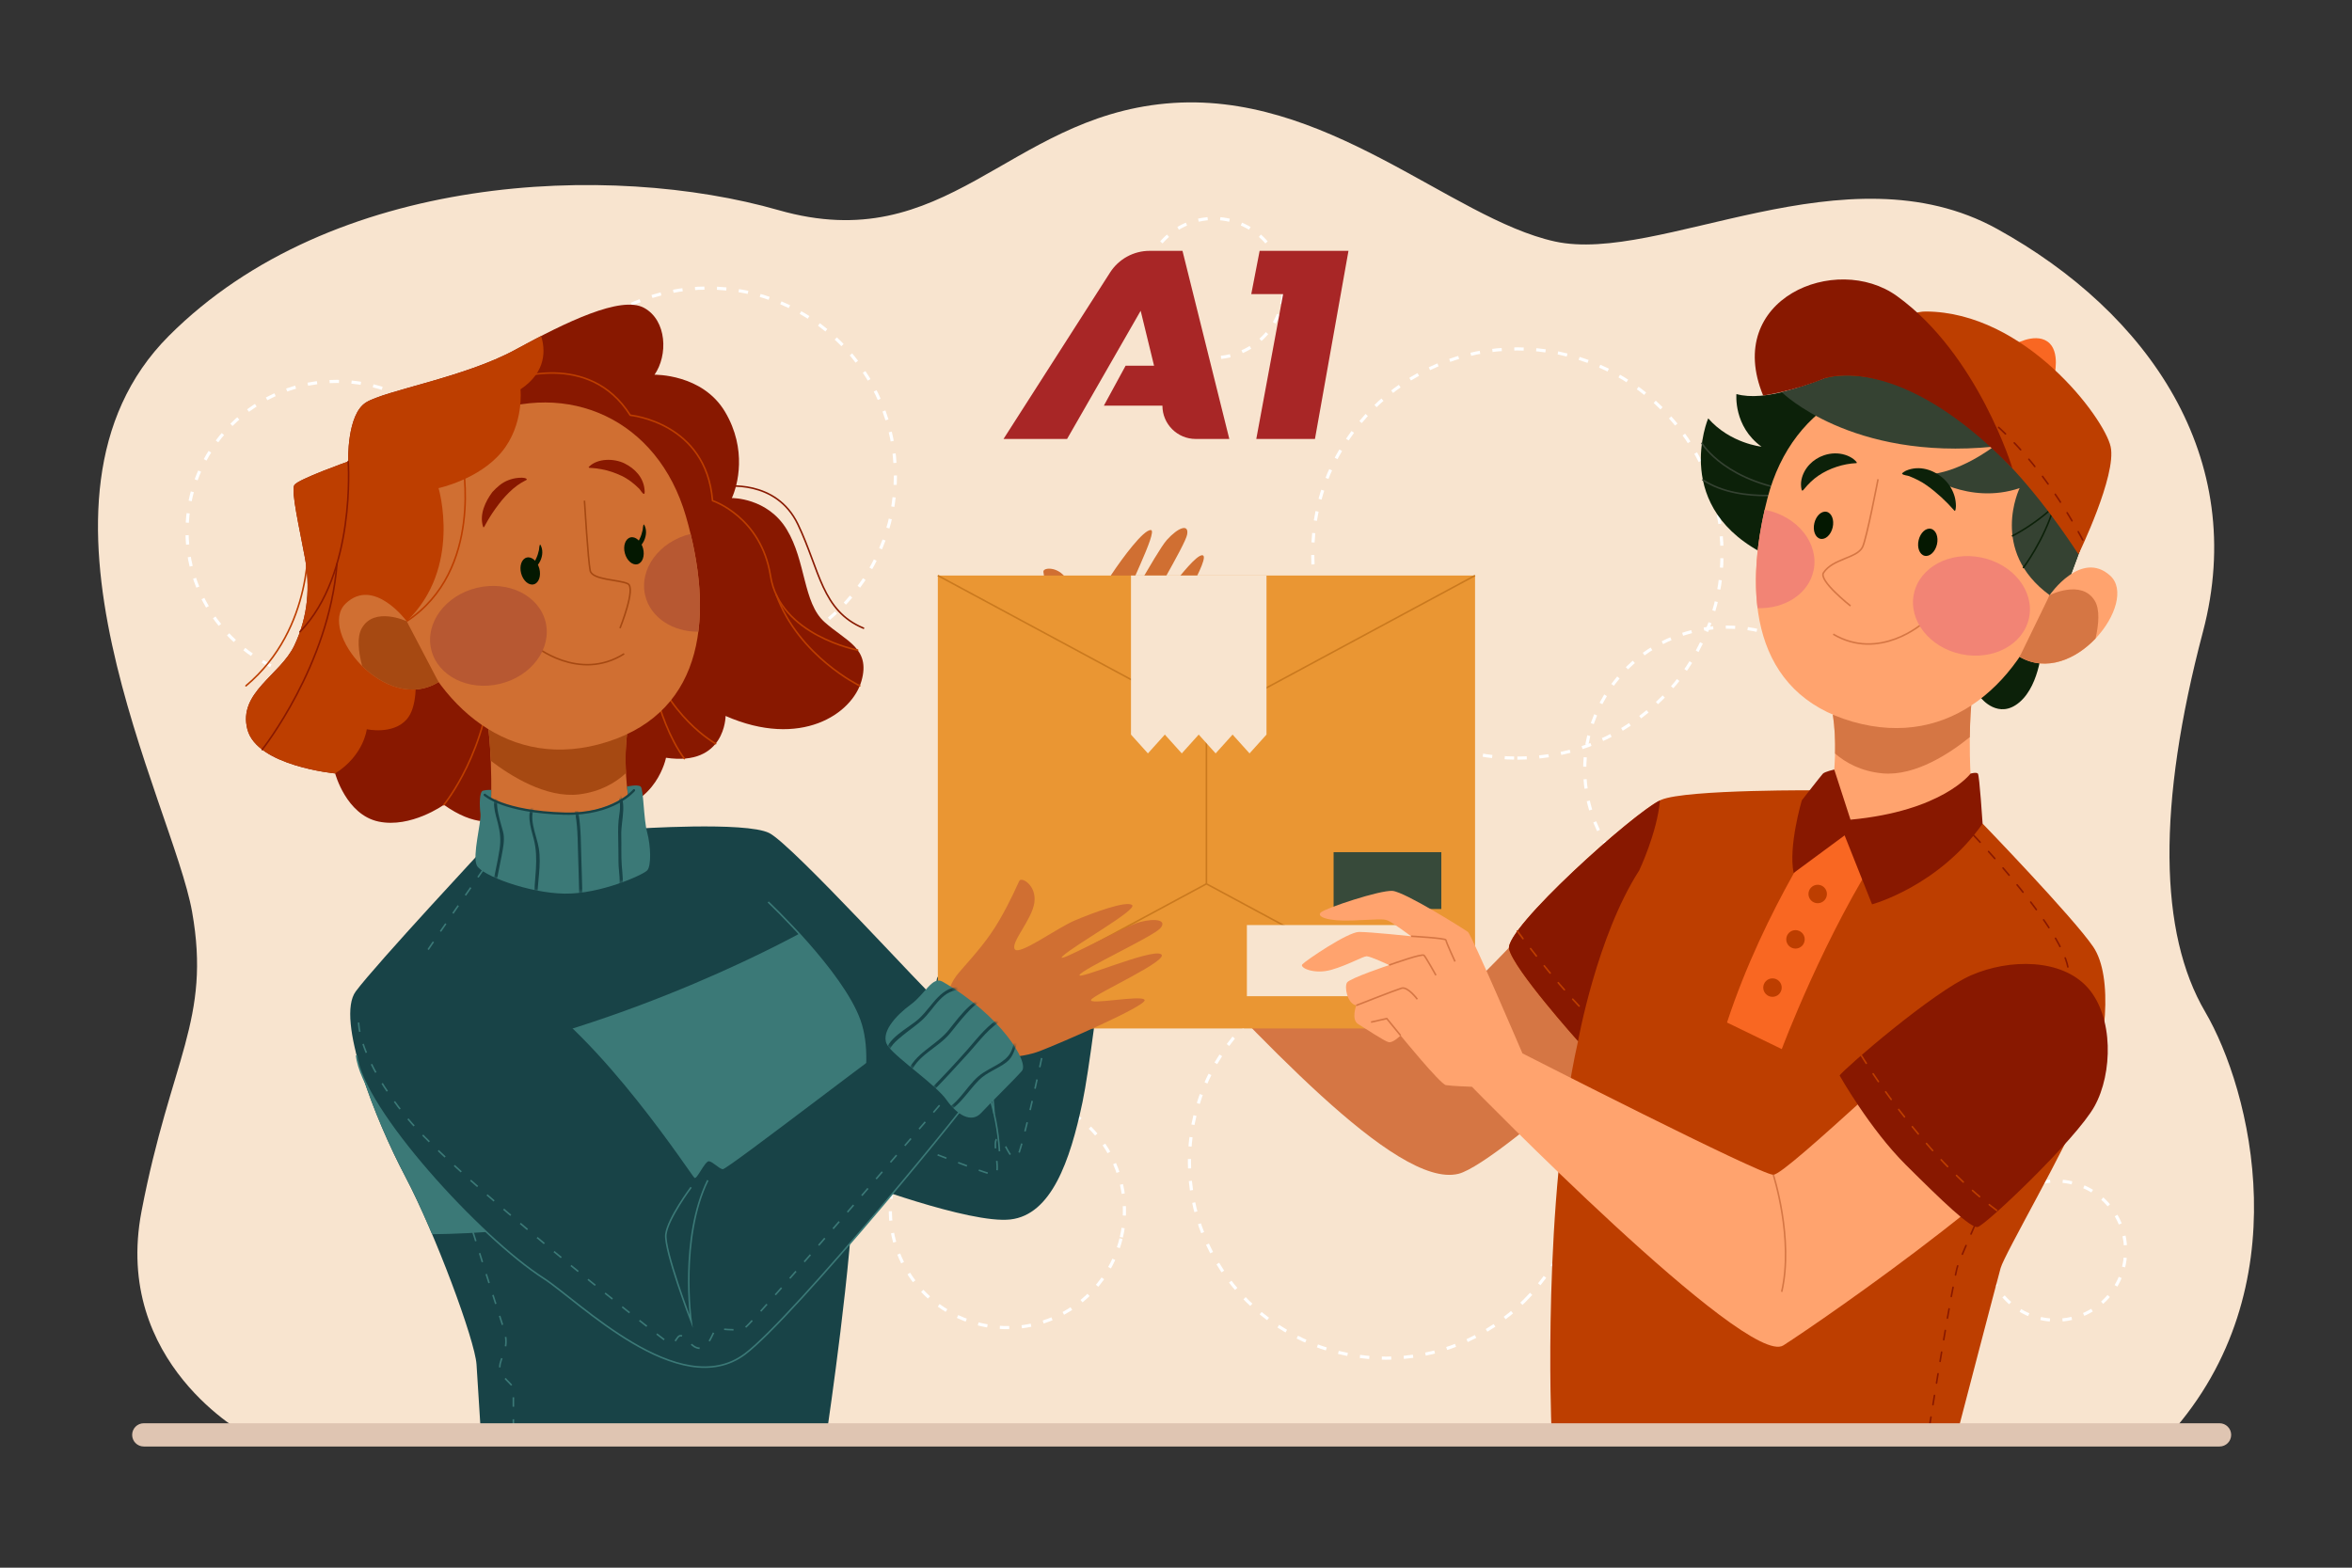 <svg xmlns="http://www.w3.org/2000/svg" fill="none" viewBox="0 0 750 500" height="500" width="750">
<rect x="0" y="0" width="750" height="500" fill="#333333" stroke="none"/>
<g clip-path="url(#clip0_119_33)">
<path fill="#F8E4CF" d="M78.7 457.642C78.7 457.642 35.804 434.896 45.137 386.29C54.47 337.684 67.371 325.269 61.254 290.81C55.137 256.351 1.804 159.317 53.804 107.167C105.804 55.017 194.703 51.684 248.253 67.017C301.804 82.35 321.137 37.684 371.804 33.017C422.471 28.35 462.471 69.684 495.804 77.017C529.137 84.35 588.55 46.35 636.844 73.017C685.137 99.684 717.137 145.976 702.471 201.496C687.804 257.017 688.471 297.607 703.138 322.645C717.805 347.683 733.805 410.933 691.805 457.642H78.7Z"></path>
<path stroke-dasharray="3 4" stroke-miterlimit="10" stroke="white" d="M225.705 211.501C258.74 211.501 285.521 184.721 285.521 151.685C285.521 118.65 258.74 91.869 225.705 91.869C192.669 91.869 165.889 118.65 165.889 151.685C165.889 184.721 192.669 211.501 225.705 211.501Z"></path>
<path stroke-dasharray="3 4" stroke-miterlimit="10" stroke="white" d="M141.258 203.255C159.928 184.585 159.928 154.314 141.258 135.644C122.588 116.974 92.317 116.974 73.647 135.644C54.976 154.314 54.976 184.585 73.647 203.255C92.317 221.926 122.588 221.926 141.258 203.255Z"></path>
<path stroke-dasharray="3 4" stroke-miterlimit="10" stroke="white" d="M486.175 414.836C510.628 390.383 510.628 350.736 486.175 326.283C461.722 301.83 422.075 301.83 397.622 326.283C373.169 350.736 373.169 390.383 397.622 414.836C422.075 439.289 461.722 439.289 486.175 414.836Z"></path>
<path stroke-dasharray="3 4" stroke-miterlimit="10" stroke="white" d="M677.172 404.096C680.061 392.179 672.742 380.177 660.825 377.288C648.909 374.399 636.906 381.718 634.018 393.635C631.129 405.552 638.448 417.554 650.364 420.442C662.281 423.331 674.283 416.013 677.172 404.096Z"></path>
<path stroke-dasharray="3 4" stroke-miterlimit="10" stroke="white" d="M408.716 96.952C411.52 85.015 404.117 73.066 392.18 70.262C380.244 67.458 368.295 74.861 365.49 86.797C362.686 98.733 370.089 110.683 382.026 113.487C393.962 116.291 405.912 108.888 408.716 96.952Z"></path>
<path stroke-dasharray="3 4" stroke-miterlimit="10" stroke="white" d="M357.572 394.612C362.264 374.546 349.802 354.476 329.736 349.783C309.67 345.091 289.599 357.554 284.907 377.62C280.214 397.685 292.677 417.756 312.743 422.449C332.809 427.141 352.879 414.678 357.572 394.612Z"></path>
<path stroke-dasharray="3 4" stroke-miterlimit="10" stroke="white" d="M590.726 266.826C602.556 244.733 594.237 217.232 572.145 205.402C550.052 193.571 522.551 201.89 510.72 223.983C498.89 246.076 507.209 273.576 529.301 285.407C551.394 297.238 578.895 288.919 590.726 266.826Z"></path>
<path stroke-dasharray="3 4" stroke-miterlimit="10" stroke="white" d="M483.855 241.793C519.895 241.793 549.112 212.576 549.112 176.536C549.112 140.495 519.895 111.279 483.855 111.279C447.814 111.279 418.598 140.495 418.598 176.536C418.598 212.576 447.814 241.793 483.855 241.793Z"></path>
<path fill="#D57644" d="M465.07 374.377C478.427 371.072 548.64 307.939 555.484 286.139C562.327 264.339 529.067 255.252 513.804 268.829C501.795 279.512 466.054 319.963 461.867 319.963C457.68 319.963 381.874 281.237 381.874 281.237C381.874 281.237 385.247 274.502 379.647 268.099C374.047 261.696 370.384 257.537 366.846 251.423C363.308 245.309 361.23 240.347 360.534 238.929C359.839 237.51 354.928 240.382 355.725 245.889C356.522 251.396 363.366 258.623 361.936 260.731C360.506 262.839 348.622 253.995 342.773 251.503C336.924 249.011 326.412 245.123 324.553 246.576C322.694 248.028 342.731 259.261 346.578 262.83C350.425 266.399 327.107 253.335 322.01 251.99C316.913 250.645 313.212 251.431 315.637 254.058C318.061 256.686 340.259 266.97 341.276 268.88C342.293 270.79 318.683 260.494 315.354 262.207C312.025 263.92 335.958 274.707 337.518 276.73C339.078 278.753 321.175 275.024 320.508 276.866C319.841 278.708 347.636 290.791 353.913 293.198C360.19 295.605 365.393 292.746 367.838 295.279C400.304 328.914 445.086 379.322 465.07 374.377Z"></path>
<path fill="#881800" d="M111.038 147.183C111.038 147.183 110.538 132.211 116.705 128.364C122.872 124.517 148.205 120.35 164.372 111.517C180.539 102.684 198.039 94.184 205.372 98.184C212.705 102.184 213.039 113.351 208.705 119.517C208.705 119.517 223.981 119.184 231.205 131.35C238.332 143.354 235.205 154.85 233.372 158.85C233.372 158.85 244.705 158.683 250.872 168.85C257.039 179.017 256.039 192.183 262.872 198.35C269.705 204.517 277.705 206.683 274.705 217.183C271.705 227.683 255.372 238.85 231.372 228.35C231.372 228.35 231.372 244.517 212.372 241.683C212.372 241.683 209.47 256.683 193.671 258.516C177.872 260.349 169.08 253.504 169.08 253.504C169.08 253.504 160.705 270.349 141.539 256.682C141.539 256.682 131.039 264.209 120.706 262.029C110.373 259.849 106.873 246.682 106.873 246.682C106.873 246.682 81.873 244.311 78.873 232.58C75.873 220.849 89.373 215.349 93.873 205.849C98.373 196.349 98.873 186.84 97.206 177.761C95.539 168.682 92.706 156.516 93.873 154.682C95.038 152.85 111.038 147.183 111.038 147.183Z"></path>
<path stroke-linejoin="round" stroke-linecap="round" stroke-miterlimit="10" stroke-width="0.5" stroke="#BD3E00" d="M162.955 121.183C162.955 121.183 187.778 111.559 200.969 132.433C200.969 132.433 225.205 134.683 227.205 159.683C227.205 159.683 242.705 164.758 245.705 183.72C248.705 202.682 273.483 207.344 273.483 207.344"></path>
<path stroke-linejoin="round" stroke-linecap="round" stroke-miterlimit="10" stroke-width="0.5" stroke="#BD3E00" d="M274.159 218.728C274.159 218.728 254.774 209.395 247.541 189.727"></path>
<path stroke-linejoin="round" stroke-linecap="round" stroke-miterlimit="10" stroke-width="0.5" stroke="#BD3E00" d="M228.196 237.176C228.196 237.176 212.351 228.505 206.278 207.344C206.278 207.344 208.733 228.979 218.219 241.956"></path>
<path stroke-linejoin="round" stroke-linecap="round" stroke-miterlimit="10" stroke-width="0.5" stroke="#BD3E00" d="M141.538 256.683C141.538 256.683 155.955 239.313 156.955 211.998"></path>
<path stroke-linejoin="round" stroke-linecap="round" stroke-miterlimit="10" stroke-width="0.5" stroke="#881800" d="M230.955 155.183C230.955 155.183 247.455 152.591 254.455 167.262C261.455 181.933 262.002 194.767 275.354 200.35"></path>
<path fill="#D06F32" d="M155.749 232.581C155.749 232.581 157.8 248.529 155.749 269.017C155.749 269.017 163.538 280.684 182.204 276.85C200.871 273.017 202.152 264.35 202.152 264.35C202.152 264.35 198.169 248.631 199.936 234.157L155.749 232.581Z"></path>
<path fill="#A64912" d="M184.705 253.35C191.531 252.502 196.356 249.567 199.611 246.577C199.398 242.604 199.428 238.33 199.938 234.157L155.75 232.581C155.75 232.581 156.237 236.381 156.499 242.643C162.566 247.287 174.094 254.667 184.705 253.35Z"></path>
<path fill="#D06F32" d="M153.372 132.596C181.02 121.047 209.705 133.596 218.705 164.596C227.705 195.596 225.038 226.596 193.705 236.596C162.372 246.596 139.038 224.929 129.372 197.263C119.705 169.596 127.038 143.596 153.372 132.596Z"></path>
<path stroke-miterlimit="10" stroke-width="0.5" stroke="#A64912" d="M186.371 159.683C186.371 159.683 187.538 179.016 188.204 182.016C188.87 185.016 197.537 184.849 200.204 186.183C202.871 187.516 197.704 200.35 197.704 200.35"></path>
<path stroke-miterlimit="10" stroke-width="0.5" stroke="#A64912" d="M170.371 205.85C170.371 205.85 184.538 217.683 199.038 208.517"></path>
<path fill="#881800" d="M154.023 167.934C152.82 164.081 154.758 159.945 157.008 156.932C158.435 155.385 160.041 153.934 162.042 153.172C163.054 152.788 164.041 152.518 165.122 152.424C165.788 152.366 167.208 152.245 167.796 152.665C168.247 152.988 167.813 153.106 167.439 153.304C166.578 153.759 165.736 154.251 164.946 154.823C163.102 156.159 161.552 157.774 160.076 159.497C158.652 161.279 157.312 163.075 156.128 165.028C155.673 165.778 155.21 166.535 154.803 167.312C154.722 167.464 154.201 168.686 154.023 167.934Z"></path>
<path fill="#881800" d="M187.865 148.817C190.638 146.091 195.891 146.184 199.161 147.809C202.506 149.472 205.152 152.287 205.529 156.135C205.547 156.277 205.711 157.576 205.32 157.526C204.849 157.465 204.139 156.173 203.816 155.856C202.125 154.194 200.328 152.755 198.166 151.741C196.14 150.791 194.042 150.065 191.837 149.661C190.816 149.474 189.767 149.315 188.73 149.256C188.541 149.241 187.292 149.306 187.865 148.817Z"></path>
<path fill="#041801" d="M171.978 181.327C172.606 183.684 171.817 185.941 170.216 186.367C168.615 186.793 166.808 185.229 166.18 182.872C165.552 180.515 166.341 178.258 167.942 177.832C169.543 177.406 171.35 178.97 171.978 181.327Z"></path>
<path fill="#041801" d="M172.28 173.685C174.148 176.75 171.758 181.758 168.183 182.154C167.847 182.191 168.992 181.135 169.11 181.004C169.864 180.224 170.462 179.264 170.902 178.277C171.343 177.378 171.656 176.412 171.863 175.434C171.937 175.082 171.954 173.736 172.28 173.685Z"></path>
<path fill="#041801" d="M205.052 174.906C205.68 177.263 204.891 179.52 203.29 179.946C201.689 180.373 199.882 178.808 199.254 176.451C198.626 174.094 199.415 171.837 201.016 171.411C202.617 170.984 204.424 172.549 205.052 174.906Z"></path>
<path fill="#041801" d="M205.353 167.264C207.221 170.329 204.831 175.336 201.256 175.733C200.92 175.77 202.065 174.714 202.183 174.583C202.937 173.803 203.535 172.843 203.975 171.856C204.416 170.957 204.729 169.991 204.936 169.012C205.011 168.66 205.028 167.315 205.353 167.264Z"></path>
<path fill="#B75832" d="M159.406 218.11C169.481 215.702 176.01 206.895 173.989 198.437C171.968 189.98 162.163 185.075 152.088 187.482C142.013 189.89 135.484 198.697 137.505 207.155C139.526 215.612 149.331 220.517 159.406 218.11Z"></path>
<path fill="#B75832" d="M220.221 170.285C210.204 172.728 203.724 181.5 205.738 189.929C207.423 196.983 214.529 201.548 222.685 201.478C223.92 191.844 222.858 181.145 220.221 170.285Z"></path>
<path fill="#BD3E00" d="M116.955 232.581C116.955 232.581 125.294 234.433 129.687 229.433C136.218 222.001 129.687 198.143 129.687 198.143C147.419 181.103 139.848 155.683 139.848 155.683C139.848 155.683 152.704 152.933 159.954 144.183C167.204 135.433 165.964 124.183 165.964 124.183C174.464 118.505 173.847 111.272 172.549 107.166C169.821 108.569 167.078 110.037 164.371 111.516C148.204 120.349 122.871 124.516 116.704 128.364C110.537 132.211 111.037 147.183 111.037 147.183C111.037 147.183 95.037 152.85 93.87 154.683C92.703 156.516 95.537 168.683 97.203 177.762C98.87 186.841 98.37 196.35 93.87 205.85C89.37 215.35 75.87 220.85 78.87 232.581C81.87 244.312 106.87 246.683 106.87 246.683C116.038 240.933 116.955 232.581 116.955 232.581Z"></path>
<path stroke-linejoin="round" stroke-linecap="round" stroke-miterlimit="10" stroke-width="0.5" stroke="#881800" d="M111.037 147.183C111.037 147.183 113.609 183.058 95.656 201.496"></path>
<path stroke-linejoin="round" stroke-linecap="round" stroke-miterlimit="10" stroke-width="0.5" stroke="#881800" d="M83.601 239.077C83.601 239.077 104.954 212.16 107.455 179.796"></path>
<path stroke-linejoin="round" stroke-linecap="round" stroke-miterlimit="10" stroke-width="0.5" stroke="#BD3E00" d="M147.456 147.183C147.456 147.183 154.42 181.852 129.688 198.143"></path>
<path stroke-linejoin="round" stroke-linecap="round" stroke-miterlimit="10" stroke-width="0.5" stroke="#BD3E00" d="M98.205 171.341C98.205 171.341 100.427 200.273 78.441 218.728"></path>
<path fill="#D06F32" d="M139.849 217.533L129.688 198.143C129.688 198.143 119.206 183.85 110.206 192.517C101.205 201.183 122.826 228.05 139.849 217.533Z"></path>
<path fill="#A64912" d="M115.371 200.35C113.763 203.172 114.282 207.842 115.477 212.42C121.885 218.786 131.426 222.736 139.848 217.534L129.687 198.144C129.687 198.144 119.375 193.326 115.371 200.35Z"></path>
<path fill="#D06F32" d="M336.902 229.204C336.902 229.204 331.54 225.68 332.716 217.255C333.892 208.83 334.675 203.344 334.283 196.291C333.891 189.238 332.911 183.948 332.716 182.38C332.52 180.813 338.202 180.523 340.553 185.566C342.904 190.609 341.141 200.405 343.492 201.385C345.843 202.365 350.937 188.454 354.464 183.164C357.991 177.874 364.652 168.862 367.003 169.057C369.354 169.253 358.751 189.629 357.489 194.723C356.227 199.817 368.571 176.11 372.097 172.192C375.624 168.273 379.15 166.902 378.562 170.429C377.974 173.956 365.043 194.723 365.239 196.879C365.435 199.034 379.541 177.483 383.264 177.091C386.987 176.699 372.88 198.839 372.684 201.386C372.488 203.933 385.419 191.002 386.986 192.178C388.553 193.354 371.927 218.693 367.995 224.146C364.063 229.599 357.488 233.518 357.488 233.518L352.7 255.265L330.169 250.171L336.902 229.204Z"></path>
<path stroke-miterlimit="10" stroke-width="0.5" stroke="#A64912" d="M345.059 205.108C345.059 205.108 353.092 217.451 352.308 230.578"></path>
<path stroke-miterlimit="10" stroke-width="0.5" stroke="#A64912" d="M351.133 204.325C351.133 204.325 361.319 205.232 366.611 211.832"></path>
<path fill="#184347" d="M155.749 269.017C155.749 269.017 119.954 307.434 113.454 316.184C106.954 324.934 119.704 357.184 129.204 375.184C138.704 393.184 151.454 427.434 151.954 435.184C152.454 442.934 153.204 454.934 153.204 454.934H263.954C263.954 454.934 271.954 400.684 272.204 376.434C272.204 376.434 309.204 390.434 322.204 388.934C335.204 387.434 341.204 370.434 345.204 351.434C349.204 332.434 358.704 245.664 357.704 245.77C356.704 245.876 332.517 237.937 330.204 241.034C328.454 243.377 305.454 310.684 304.204 311.184C302.954 311.684 300.454 310.934 299.204 311.434C297.954 311.934 299.204 318.434 298.204 318.434C297.204 318.434 252.778 269.433 245.278 265.683C237.778 261.933 202.152 264.35 202.152 264.35L155.749 269.017Z"></path>
<path stroke-miterlimit="10" stroke-width="0.5" stroke="#3B7977" d="M301.455 322.933C301.455 322.933 317.205 340.933 318.705 367.183"></path>
<path stroke-miterlimit="10" stroke-width="0.5" stroke="#3B7977" d="M304.705 316.433C304.705 316.433 316.03 333.666 316.992 355.174"></path>
<path fill="#3B7977" d="M274.159 325.433C271.01 316.632 262.024 305.659 254.843 297.815C239.541 306.046 180.789 335.649 115.417 342.486C118.982 353.82 124.492 366.255 129.205 375.184C131.926 380.339 134.913 386.829 137.802 393.645C165.007 393.362 230.358 388.618 274.366 352.101C276.024 344.085 277.095 333.638 274.159 325.433Z"></path>
<path stroke-dasharray="3 4" stroke-miterlimit="10" stroke-width="0.5" stroke="#3B7977" d="M158.117 271.598C158.117 271.598 133.705 306.462 130.038 312.739C126.371 319.016 158.705 417.683 160.705 424.016C162.705 430.349 159.372 432.741 159.372 436.045C159.372 439.349 163.705 441.349 163.705 443.016C163.705 444.683 163.705 454.933 163.705 454.933"></path>
<path stroke-dasharray="3 4" stroke-miterlimit="10" stroke-width="0.5" stroke="#3B7977" d="M272.932 358.078C272.932 358.078 314.28 374.683 316.992 374.683C319.705 374.683 315.693 362.514 318.366 363.265C321.038 364.016 321.48 370.016 324.259 369.016C327.038 368.016 351.133 244.034 351.133 244.034"></path>
<path stroke-miterlimit="10" stroke-width="0.5" stroke="#3B7977" d="M244.955 287.683C244.955 287.683 268.614 309.933 274.159 325.433C279.705 340.933 270.955 364.433 270.955 364.433L272.205 376.433"></path>
<path fill="#3B7977" d="M156.605 255.102C156.605 255.102 182.914 266.007 200.231 253.505L199.938 250.856C199.938 250.856 203.323 250.088 204.279 250.856C205.235 251.624 205.206 261.183 206.372 265.516C207.539 269.849 207.705 276.229 206.372 277.622C205.039 279.016 191.539 285.182 180.039 285.016C168.539 284.849 153.539 279.183 152.039 276.016C150.539 272.849 153.539 262.183 153.206 259.516C152.873 256.849 152.834 252.514 154.001 252.183C155.168 251.851 156.657 251.935 156.657 251.935L156.605 255.102Z"></path>
<mask height="36" width="57" y="250" x="151" maskUnits="userSpaceOnUse" style="mask-type:luminance" id="mask0_119_33">
<path fill="white" d="M156.605 255.102C156.605 255.102 182.914 266.007 200.231 253.505L199.938 250.856C199.938 250.856 203.323 250.088 204.279 250.856C205.235 251.624 205.206 261.183 206.372 265.516C207.539 269.849 207.705 276.229 206.372 277.622C205.039 279.016 191.539 285.182 180.039 285.016C168.539 284.849 153.539 279.183 152.039 276.016C150.539 272.849 153.539 262.183 153.206 259.516C152.873 256.849 152.834 252.514 154.001 252.183C155.168 251.851 156.657 251.935 156.657 251.935L156.605 255.102Z"></path>
</mask>
<g mask="url(#mask0_119_33)">
<path fill="#184347" d="M159.447 252.952C156 253.993 158.168 260.164 158.723 262.418C159.471 265.456 159.773 267.678 159.311 270.833C158.698 275.018 157.606 279.118 156.973 283.301C156.877 283.932 157.841 284.203 157.937 283.567C158.48 279.98 159.309 276.447 159.974 272.882C160.391 270.644 160.917 268.242 160.565 265.969C160.241 263.875 156.721 254.82 159.713 253.917C160.328 253.73 160.066 252.765 159.447 252.952Z"></path>
<path fill="#184347" d="M170.35 255.706C167.577 259.121 169.195 263.802 170.196 267.603C171.883 274.008 170.329 280.333 170.329 286.81C170.329 287.455 171.329 287.455 171.329 286.81C171.329 281.431 172.663 275.984 171.832 270.616C171.176 266.377 167.953 260.238 171.058 256.414C171.46 255.917 170.757 255.205 170.35 255.706Z"></path>
<path fill="#184347" d="M182.723 256.192C184.077 260.994 184.186 266 184.295 270.956C184.414 276.407 184.688 281.855 184.705 287.309C184.707 287.954 185.707 287.954 185.705 287.309C185.688 281.856 185.412 276.408 185.295 270.956C185.187 265.913 185.065 260.812 183.688 255.926C183.512 255.306 182.547 255.57 182.723 256.192Z"></path>
<path fill="#184347" d="M195.726 252.038C197.986 254.206 197.918 257.048 197.473 259.927C197.098 262.348 197.066 264.767 197.135 267.212C197.21 269.86 197.186 272.501 197.228 275.149C197.276 278.241 198.113 281.383 197.098 284.427C196.893 285.041 197.859 285.301 198.062 284.693C198.991 281.904 198.472 278.879 198.264 276.031C198.029 272.816 198.201 269.531 198.109 266.305C197.971 261.429 200.479 255.212 196.433 251.332C195.968 250.884 195.26 251.59 195.726 252.038Z"></path>
</g>
<path stroke-linejoin="round" stroke-linecap="round" stroke-miterlimit="10" stroke-width="0.75" stroke="#184347" d="M154.58 253.506C154.58 253.506 160.33 258.934 179.957 259.504C195.712 259.961 202.153 252.06 202.153 252.06"></path>
<path fill="#3B7977" d="M329.956 222.683C326.155 222.907 327.456 228.998 325.456 234.341C323.456 239.683 321.971 247.781 326.838 249.482C331.706 251.183 346.307 251.359 351.706 253.505C357.105 255.651 362.456 255.433 363.206 250.933C363.956 246.433 366.206 236.229 366.706 232.581C367.206 228.933 351.206 221.433 329.956 222.683Z"></path>
<mask height="33" width="44" y="222" x="323" maskUnits="userSpaceOnUse" style="mask-type:luminance" id="mask1_119_33">
<path fill="white" d="M329.956 222.683C326.155 222.907 327.456 228.998 325.456 234.341C323.456 239.683 321.971 247.781 326.838 249.482C331.706 251.183 346.307 251.359 351.706 253.505C357.105 255.651 362.456 255.433 363.206 250.933C363.956 246.433 366.206 236.229 366.706 232.581C367.206 228.933 351.206 221.433 329.956 222.683Z"></path>
</mask>
<g mask="url(#mask1_119_33)">
<path fill="#184347" d="M336.453 220.251C330.053 224.005 331.637 230.456 330.137 236.635C329.1 240.906 324.49 248.037 327.607 252.268C327.985 252.781 328.854 252.283 328.471 251.763C326.996 249.762 327.887 246.917 328.506 244.749C329.218 242.254 330.232 239.856 330.973 237.369C332.737 231.452 330.626 224.828 336.958 221.114C337.514 220.789 337.011 219.924 336.453 220.251Z"></path>
<path fill="#184347" d="M337.521 253.217C335.894 246.642 340.421 240.948 341.032 234.54C341.286 231.876 341.49 229.215 341.956 226.576C342.347 224.358 342.92 221.086 345.125 219.948C345.698 219.652 345.192 218.789 344.62 219.085C340.512 221.205 340.554 228.736 340.2 232.648C339.888 236.1 339.147 239.184 337.913 242.438C336.519 246.113 335.59 249.577 336.557 253.483C336.712 254.109 337.676 253.843 337.521 253.217Z"></path>
<path fill="#184347" d="M351.941 221.598C349.496 226.005 349.177 231.233 348.503 236.131C347.665 242.22 346.569 248.352 345.39 254.384C345.267 255.014 346.231 255.282 346.354 254.65C347.489 248.842 348.461 242.962 349.363 237.114C350.138 232.088 350.281 226.649 352.803 222.103C353.117 221.539 352.254 221.035 351.941 221.598Z"></path>
<path fill="#184347" d="M359.539 225.35C359.629 226.23 359.874 227.051 360.119 227.9C360.776 230.174 360.444 232.027 359.532 234.15C358.427 236.723 356.803 238.979 356.04 241.703C354.548 247.028 355.769 253.572 351.852 257.996C351.426 258.477 352.131 259.187 352.559 258.703C356.26 254.523 355.797 248.367 356.728 243.202C357.339 239.811 359.366 237.048 360.702 233.938C361.246 232.672 361.533 231.348 361.543 229.975C361.554 228.39 360.697 226.911 360.538 225.349C360.474 224.715 359.474 224.708 359.539 225.35Z"></path>
</g>
<path fill="#BD3E00" d="M632.205 262.684C632.205 262.684 660.955 292.434 667.455 301.934C673.955 311.434 671.705 334.434 665.205 350.434C658.705 366.434 639.205 399.934 637.955 404.434C636.705 408.934 624.705 454.934 624.705 454.934H494.705C494.705 454.934 491.705 383.434 503.205 332.059C503.205 332.059 482.705 309.184 481.205 302.684C479.705 296.184 521.705 258.522 529.705 255.103C537.705 251.684 581.299 252.059 581.299 252.059L632.205 262.684Z"></path>
<path fill="#F96722" d="M583.66 259.522C583.66 259.522 562.66 289.605 550.705 326.123L568.167 334.6C568.167 334.6 581.936 297.787 600.652 269.503L583.66 259.522Z"></path>
<path fill="#BD3E00" d="M582.566 285.13C582.566 286.756 581.248 288.074 579.622 288.074C577.996 288.074 576.678 286.756 576.678 285.13C576.678 283.504 577.996 282.186 579.622 282.186C581.248 282.186 582.566 283.504 582.566 285.13Z"></path>
<path fill="#BD3E00" d="M572.54 302.546C574.166 302.546 575.484 301.228 575.484 299.602C575.484 297.976 574.166 296.658 572.54 296.658C570.914 296.658 569.596 297.976 569.596 299.602C569.596 301.228 570.914 302.546 572.54 302.546Z"></path>
<path fill="#BD3E00" d="M568.149 314.988C568.149 316.614 566.831 317.932 565.205 317.932C563.579 317.932 562.261 316.614 562.261 314.988C562.261 313.362 563.579 312.044 565.205 312.044C566.831 312.044 568.149 313.362 568.149 314.988Z"></path>
<path stroke-dasharray="3 4" stroke-linejoin="round" stroke-linecap="round" stroke-miterlimit="10" stroke-width="0.5" stroke="#881800" d="M629.369 266.429C629.369 266.429 658.81 297.252 659.591 309.801C660.372 322.35 626.039 398.684 624.372 403.35C622.705 408.017 615.265 454.933 615.265 454.933"></path>
<path fill="#881800" d="M522.705 277.623C522.705 277.623 528.418 265.626 529.334 255.274C520.493 259.61 479.727 296.278 481.205 302.683C482.705 309.183 503.205 332.058 503.205 332.058C503.205 332.058 509.205 298.563 522.705 277.623Z"></path>
<path stroke-dasharray="3 4" stroke-linejoin="round" stroke-linecap="round" stroke-miterlimit="10" stroke-width="0.5" stroke="#BD3E00" d="M483.855 296.957C483.855 296.957 494.461 311.608 505.25 322.646"></path>
<path fill="#FFA36E" d="M628.573 225.018C628.573 225.018 627.004 241.021 629.672 261.437C629.672 261.437 622.239 273.333 603.465 270.065C584.691 266.797 583.149 258.173 583.149 258.173C583.149 258.173 586.656 242.341 584.453 227.927L628.573 225.018Z"></path>
<path fill="#D57644" d="M600.257 246.651C593.408 246.01 588.497 243.221 585.153 240.331C585.246 236.353 585.087 232.082 584.452 227.927L628.572 225.019C628.572 225.019 628.2 228.832 628.127 235.099C622.203 239.923 610.903 247.648 600.257 246.651Z"></path>
<path fill="#0C2109" d="M631.789 222.716C631.789 222.716 637.32 229.683 644.013 223.933C650.706 218.183 651.206 205.405 651.206 205.405C651.206 205.405 667.456 168.933 667.456 159.183C667.456 149.433 657.296 143.683 657.296 143.683C657.296 143.683 656.321 133.183 644.013 123.433C631.705 113.683 614.726 106.683 593.945 115.683C576.639 123.178 562.706 128.183 553.706 125.683C553.706 125.683 552.706 135.986 561.706 142.46C561.706 142.46 551.706 141.433 544.706 133.433C544.706 133.433 532.456 162.302 563.956 177.367L631.789 222.716Z"></path>
<path stroke-linejoin="round" stroke-linecap="round" stroke-miterlimit="10" stroke-width="0.5" stroke="#354232" d="M542.712 141.399C542.712 141.399 550.455 154.433 574.955 156.933C574.955 156.933 555.31 161.19 543.008 153.062"></path>
<path fill="#FFA36E" d="M627.933 125.006C599.949 114.296 571.655 127.705 563.595 158.962C555.534 190.22 559.135 221.125 590.756 230.175C622.377 239.225 645.046 216.864 653.873 188.919C662.701 160.974 654.586 135.207 627.933 125.006Z"></path>
<path fill="#354232" d="M657.295 143.683C657.295 143.683 656.32 133.183 644.012 123.433C631.704 113.683 614.725 106.683 593.944 115.683C584.186 119.909 575.501 123.342 568.167 125.086C568.167 125.086 590.205 146.986 635.705 142.46C635.705 142.46 624.397 151.202 614.051 151.318C614.051 151.318 627.57 161.184 644.013 155.684C644.013 155.684 634.214 175.684 653.585 189.809C654.735 190.647 655.861 191.318 656.964 191.847C661.638 180.416 667.455 165.018 667.455 159.183C667.455 149.433 657.295 143.683 657.295 143.683Z"></path>
<path stroke-linejoin="round" stroke-linecap="round" stroke-miterlimit="10" stroke-width="0.5" stroke="#0C2109" d="M641.745 170.899C641.745 170.899 657.364 163.263 664.034 149.723"></path>
<path stroke-linejoin="round" stroke-linecap="round" stroke-miterlimit="10" stroke-width="0.5" stroke="#0C2109" d="M645.252 180.997C645.252 180.997 651.82 172.304 655.012 161.494"></path>
<path stroke-miterlimit="10" stroke-width="0.5" stroke="#D57644" d="M598.865 152.85C598.865 152.85 595.266 171.659 593.945 174.433C592.206 178.086 584.453 178.11 581.474 182.683C579.847 185.181 590.093 193.251 590.093 193.251"></path>
<path stroke-miterlimit="10" stroke-width="0.5" stroke="#D57644" d="M613.151 198.739C613.151 198.739 599.348 210.994 584.578 202.269"></path>
<path fill="#0C2109" d="M623.21 162.863C620.596 159.878 617.722 157.199 614.499 154.878C612.713 153.592 610.799 152.655 608.763 151.85C608.315 151.673 606.979 151.56 606.669 151.213C606.014 151.03 607.766 150.126 607.826 150.102C611.999 148.316 616.636 149.782 619.865 152.765C621.495 154.271 622.692 156.263 623.298 158.393C623.554 159.358 623.685 160.32 623.699 161.317C623.704 161.388 623.637 163.351 623.21 162.863Z"></path>
<path fill="#0C2109" d="M591.944 147.71C587.796 147.899 583.343 149.348 579.905 151.672C578.119 152.88 576.622 154.355 575.264 156.022C574.963 156.392 574.63 156.789 574.473 156.097C574.251 155.113 574.237 153.998 574.442 153.012C575.215 149.297 578.111 146.38 581.664 145.195C583.831 144.472 586.189 144.383 588.378 145.075C589.317 145.368 590.222 145.809 591.011 146.399C591.067 146.434 592.588 147.691 591.944 147.71Z"></path>
<path fill="#041801" d="M611.806 172.277C611.249 174.652 612.106 176.884 613.719 177.262C615.332 177.64 617.091 176.021 617.648 173.646C618.205 171.271 617.348 169.039 615.735 168.661C614.122 168.283 612.363 169.902 611.806 172.277Z"></path>
<path fill="#041801" d="M578.554 166.856C577.997 169.231 578.854 171.463 580.467 171.841C582.08 172.219 583.839 170.6 584.396 168.225C584.953 165.85 584.096 163.618 582.483 163.24C580.869 162.863 579.11 164.481 578.554 166.856Z"></path>
<path fill="#F28475" d="M647.018 197.045C648.783 188.53 641.99 179.923 631.847 177.822C621.704 175.72 612.051 180.919 610.286 189.434C608.522 197.948 615.314 206.555 625.458 208.657C635.601 210.758 645.254 205.56 647.018 197.045Z"></path>
<path fill="#F28475" d="M563.149 162.669C563.004 162.639 562.861 162.625 562.717 162.598C560.225 173.502 559.241 184.255 560.451 193.951C569.149 194.278 576.772 189.363 578.32 181.892C580.084 173.377 573.292 164.771 563.149 162.669Z"></path>
<path fill="#FFA36E" d="M644.012 209.496L653.584 189.808C653.584 189.808 663.631 175.205 672.888 183.596C682.145 191.988 661.345 219.495 644.012 209.496Z"></path>
<path fill="#D57644" d="M667.96 191.583C669.653 194.355 669.274 199.038 668.218 203.65C662.005 210.206 652.587 214.443 644.013 209.497L653.585 189.809C653.585 189.809 663.747 184.683 667.96 191.583Z"></path>
<path fill="#F96722" d="M641.745 110.183C641.745 110.183 648.574 105.933 652.89 108.933C657.205 111.933 655.013 120.183 655.013 120.183L641.745 110.183Z"></path>
<path fill="#BD3E00" d="M581.958 120.629C581.958 120.629 617.854 108.235 662.779 176.793C662.779 176.793 675.037 151.57 673.037 142.46C671.037 133.35 645.85 99.461 614.05 99.35C602.651 99.31 581.958 120.629 581.958 120.629Z"></path>
<path stroke-dasharray="3 4" stroke-linejoin="round" stroke-linecap="round" stroke-miterlimit="10" stroke-width="0.5" stroke="#881800" d="M586.89 115.884C586.89 115.884 630.397 108.739 664.551 172.961"></path>
<path fill="#881800" d="M641.745 149.427C641.745 149.427 630.705 113.024 604.908 94.433C585.416 80.386 549.497 95.354 562.226 126.144C562.226 126.144 571.473 124.928 581.959 120.629C581.959 120.629 605.535 111.92 641.745 149.427Z"></path>
<path fill="#881800" d="M590.081 261.433L584.898 245.429C584.898 245.429 581.892 246.13 581.298 246.738C580.704 247.346 574.558 255.265 574.558 255.265C574.558 255.265 570.205 269.933 571.955 278.433L588.205 266.433L596.955 288.433C596.955 288.433 618.205 282.683 632.205 262.683C632.205 262.683 631.205 247.293 630.705 246.738C630.205 246.183 628.356 246.738 628.356 246.738C628.356 246.738 619.458 258.683 590.081 261.433Z"></path>
<path fill="#EA9633" d="M470.358 183.56H299.052V328.022H470.358V183.56Z"></path>
<path stroke-miterlimit="10" stroke-width="0.5" stroke="#CA791E" d="M470.358 183.56L384.705 229.686L299.052 183.56"></path>
<path stroke-miterlimit="10" stroke-width="0.5" stroke="#CA791E" d="M299.052 328.022L384.705 281.896L470.358 328.022"></path>
<path stroke-miterlimit="10" stroke-width="0.5" stroke="#CA791E" d="M384.705 229.686V281.896"></path>
<path fill="#F8E4CF" d="M403.858 183.56V234.291L398.451 240.291L393.045 234.291L387.642 240.291L382.244 234.291L376.844 240.291L371.444 234.291L366.045 240.291L360.645 234.291V183.56H403.858Z"></path>
<path fill="#F8E4CF" d="M459.607 295.041H397.607V317.729H459.607V295.041Z"></path>
<path fill="#374A3A" d="M459.608 271.791H425.255V289.917H459.608V271.791Z"></path>
<path fill="#FFA36E" d="M469.371 346.617C469.371 346.617 462.91 346.395 461.083 346.091C459.256 345.786 446.623 330.261 446.623 330.261C446.623 330.261 444.188 332.696 442.818 332.392C441.448 332.088 435.36 327.978 433.076 326.608C430.793 325.238 432.467 320.672 432.467 320.672C429.575 320.063 428.633 314.729 429.546 313.36C430.459 311.99 442.969 307.802 442.969 307.802C442.969 307.802 437.033 304.994 435.815 304.994C434.597 304.994 430.031 307.735 424.552 309.309C419.072 310.883 414.354 308.647 415.267 307.582C416.18 306.516 429.727 297.232 433.38 297.232C437.033 297.232 449.971 298.602 449.971 298.602C449.971 298.602 444.035 294.188 442.513 293.579C440.991 292.97 439.164 293.275 431.249 293.579C423.334 293.884 419.681 292.361 421.203 290.992C422.725 289.623 440.077 283.837 444.034 284.142C447.991 284.447 466.866 296.319 468.083 297.232C469.301 298.145 485.474 335.959 485.474 335.959C485.474 335.959 561.28 374.685 565.467 374.685C569.654 374.685 618.567 326.883 629.968 319.708C641.369 312.533 673.801 323.261 666.958 345.06C660.115 366.86 580.266 421.692 568.671 429.1C557.076 436.508 469.371 346.617 469.371 346.617Z"></path>
<path stroke-miterlimit="10" stroke-width="0.5" stroke="#D57644" d="M449.972 298.602C449.972 298.602 461.083 299.211 461.083 299.82C461.083 300.429 463.975 306.669 463.975 306.669"></path>
<path stroke-miterlimit="10" stroke-width="0.5" stroke="#D57644" d="M442.971 307.802C444.645 307.207 453.474 304.081 454.082 304.69C454.691 305.299 457.887 311.045 457.887 311.045"></path>
<path stroke-miterlimit="10" stroke-width="0.5" stroke="#D57644" d="M432.468 320.672C432.468 320.672 444.949 315.773 446.928 315.178C448.907 314.583 451.951 318.693 451.951 318.693"></path>
<path stroke-miterlimit="10" stroke-width="0.5" stroke="#D57644" d="M446.624 330.26L442.21 324.858L437.187 325.999"></path>
<path stroke-miterlimit="10" stroke-width="0.5" stroke="#D57644" d="M565.47 374.684C565.47 374.684 572.051 395.014 568.149 412.017"></path>
<path fill="#881800" d="M586.609 343.012C586.609 343.012 596.168 360.012 607.722 371.512C619.276 383.012 628.276 391.679 630.609 391.345C632.942 391.012 662.093 363.315 667.899 352.832C673.705 342.349 674.038 324.293 665.705 314.988C657.372 305.683 640.774 305.739 628.573 311.044C616.371 316.35 588.276 340.678 586.609 343.012Z"></path>
<path stroke-dasharray="3 4" stroke-linejoin="round" stroke-linecap="round" stroke-miterlimit="10" stroke-width="0.5" stroke="#BD3E00" d="M593.511 336.593C593.511 336.593 612.001 367.562 637.02 386.289"></path>
<path fill="#D06F32" d="M302.809 322.378C302.809 322.378 300.264 316.488 305.874 310.094C311.484 303.7 315.152 299.546 318.7 293.437C322.247 287.328 324.334 282.37 325.032 280.952C325.729 279.535 330.636 282.414 329.831 287.919C329.026 293.424 322.171 300.642 323.597 302.752C325.023 304.862 336.921 296.037 342.774 293.553C348.627 291.07 359.144 287.198 361.001 288.653C362.858 290.108 342.805 301.31 338.952 304.874C335.1 308.438 358.436 295.408 363.536 294.071C368.635 292.734 372.336 293.525 369.907 296.149C367.479 298.773 345.265 309.024 344.245 310.932C343.225 312.84 366.851 302.581 370.177 304.298C373.503 306.015 349.554 316.766 347.991 318.787C346.428 320.808 364.337 317.106 365.001 318.949C365.665 320.792 337.852 332.833 331.571 335.23C325.29 337.627 317.643 337.289 317.643 337.289L301.696 352.831L285.667 336.198L302.809 322.378Z"></path>
<path fill="#184347" d="M166.372 315.108C191.709 330.385 220.623 375.132 221.458 375.682C222.294 376.231 224.82 370.113 226.139 370.382C227.458 370.651 229.135 372.651 230.454 372.92C231.773 373.189 287.965 329.58 290.715 328.584C294.349 327.267 310.199 347.187 311.093 347.648C311.987 348.109 253.08 420.26 237.523 431.878C216.624 447.486 184.327 414.748 173.311 407.684C153.039 394.684 115.4 353.533 113.718 336.572C112.034 319.611 124.457 289.835 166.372 315.108Z"></path>
<path stroke-miterlimit="10" stroke-width="0.5" stroke="#3B7977" d="M220.372 378.683C220.372 378.683 212.968 388.606 212.336 393.644C211.704 398.682 220.372 421.349 220.372 421.349C220.372 421.349 216.705 394.849 225.705 376.432"></path>
<path stroke-dasharray="3 4" stroke-miterlimit="10" stroke-width="0.5" stroke="#3B7977" d="M114.36 326.122C114.36 326.122 114.07 337.354 129.748 356.459C145.426 375.564 208.967 425.349 212.335 427.682C215.704 430.015 215.435 425.682 217.236 426.015C219.037 426.348 220.372 430.015 223.204 430.015C226.036 430.015 227.353 424.682 228.195 424.015C229.037 423.348 235.037 425.015 237.703 423.348C240.37 421.681 307.353 343.501 307.353 343.501"></path>
<path stroke-miterlimit="10" stroke-width="0.5" stroke="#3B7977" d="M311.092 347.647C311.986 348.108 253.079 420.259 237.522 431.877C216.623 447.485 184.326 414.747 173.31 407.683C153.038 394.683 115.399 353.532 113.717 336.571"></path>
<path fill="#3B7977" d="M300.586 313.113C297.287 311.212 295.028 317.017 290.422 320.382C285.816 323.748 280.127 329.698 283.26 333.794C286.393 337.889 298.497 346.057 301.83 350.816C305.163 355.575 309.754 358.332 312.852 354.984C315.951 351.636 323.436 344.345 325.858 341.571C328.279 338.797 319.029 323.741 300.586 313.113Z"></path>
<mask height="45" width="45" y="312" x="282" maskUnits="userSpaceOnUse" style="mask-type:luminance" id="mask2_119_33">
<path fill="white" d="M300.586 313.113C297.287 311.212 295.028 317.017 290.422 320.382C285.816 323.748 280.127 329.698 283.26 333.794C286.393 337.889 298.497 346.057 301.83 350.816C305.163 355.575 309.754 358.332 312.852 354.984C315.951 351.636 323.436 344.345 325.858 341.571C328.279 338.797 319.029 323.741 300.586 313.113Z"></path>
</mask>
<g mask="url(#mask2_119_33)">
<path fill="#184347" d="M307.324 314.649C299.939 314.262 297.684 320.566 293.048 324.893C289.833 327.894 282.089 331.319 282.37 336.571C282.404 337.212 283.404 337.216 283.37 336.571C283.228 333.917 285.923 331.859 287.757 330.331C289.714 328.701 291.842 327.285 293.755 325.6C298.298 321.599 300.126 315.272 307.323 315.649C307.969 315.683 307.966 314.683 307.324 314.649Z"></path>
<path fill="#184347" d="M290.141 342.762C292.338 336.459 299.072 334.346 303.049 329.452C304.715 327.402 306.314 325.309 308.099 323.359C309.723 321.585 312.137 318.891 314.79 319.161C315.431 319.226 315.425 318.226 314.79 318.161C312.564 317.935 310.654 319.546 309.102 320.938C306.652 323.135 304.659 325.832 302.62 328.398C298.474 333.616 291.495 335.843 289.176 342.497C288.964 343.107 289.93 343.367 290.141 342.762Z"></path>
<path fill="#184347" d="M319.523 324.298C315.066 326.634 311.921 330.844 308.674 334.56C304.63 339.188 300.345 343.71 296.046 348.103C295.595 348.564 296.301 349.272 296.753 348.81C300.892 344.581 304.934 340.201 308.901 335.809C312.315 332.03 315.418 327.578 320.028 325.162C320.599 324.862 320.093 323.999 319.523 324.298Z"></path>
<path fill="#184347" d="M323.826 331.614C323.361 332.487 323.113 333.441 322.816 334.38C322.177 336.396 320.899 337.654 319.19 338.817C316.817 340.432 314.134 341.429 311.942 343.328C307.757 346.955 305.174 353.115 299.453 354.656C298.831 354.824 299.095 355.788 299.719 355.62C305.345 354.105 308.327 348.296 312.209 344.446C314.684 341.991 318.122 340.916 320.873 338.835C323.319 336.984 323.354 334.63 324.691 332.118C324.992 331.55 324.129 331.044 323.826 331.614Z"></path>
</g>
<path fill="#DFC5B2" d="M711.471 457.643C711.471 459.691 709.811 461.351 707.763 461.351H45.846C43.798 461.351 42.138 459.691 42.138 457.643C42.138 455.595 43.798 453.935 45.846 453.935H707.763C709.811 453.934 711.471 455.594 711.471 457.643Z"></path>
<path fill="#A82626" d="M377.067 80H366.609C361.494 80 356.732 82.606 353.975 86.914L320 140H340.267L363.733 99.115L368 116.637H358.933L352 129.381H370.667C370.667 135.246 375.421 140 381.286 140H392L377.067 80Z"></path>
<path fill="#A82626" d="M419.31 140L430 80H401.672L399 93.805H409.155L400.603 140H419.31Z"></path>
</g>
<defs>
<clipPath id="clip0_119_33">
<rect fill="white" height="500" width="750"></rect>
</clipPath>
</defs>
</svg>
